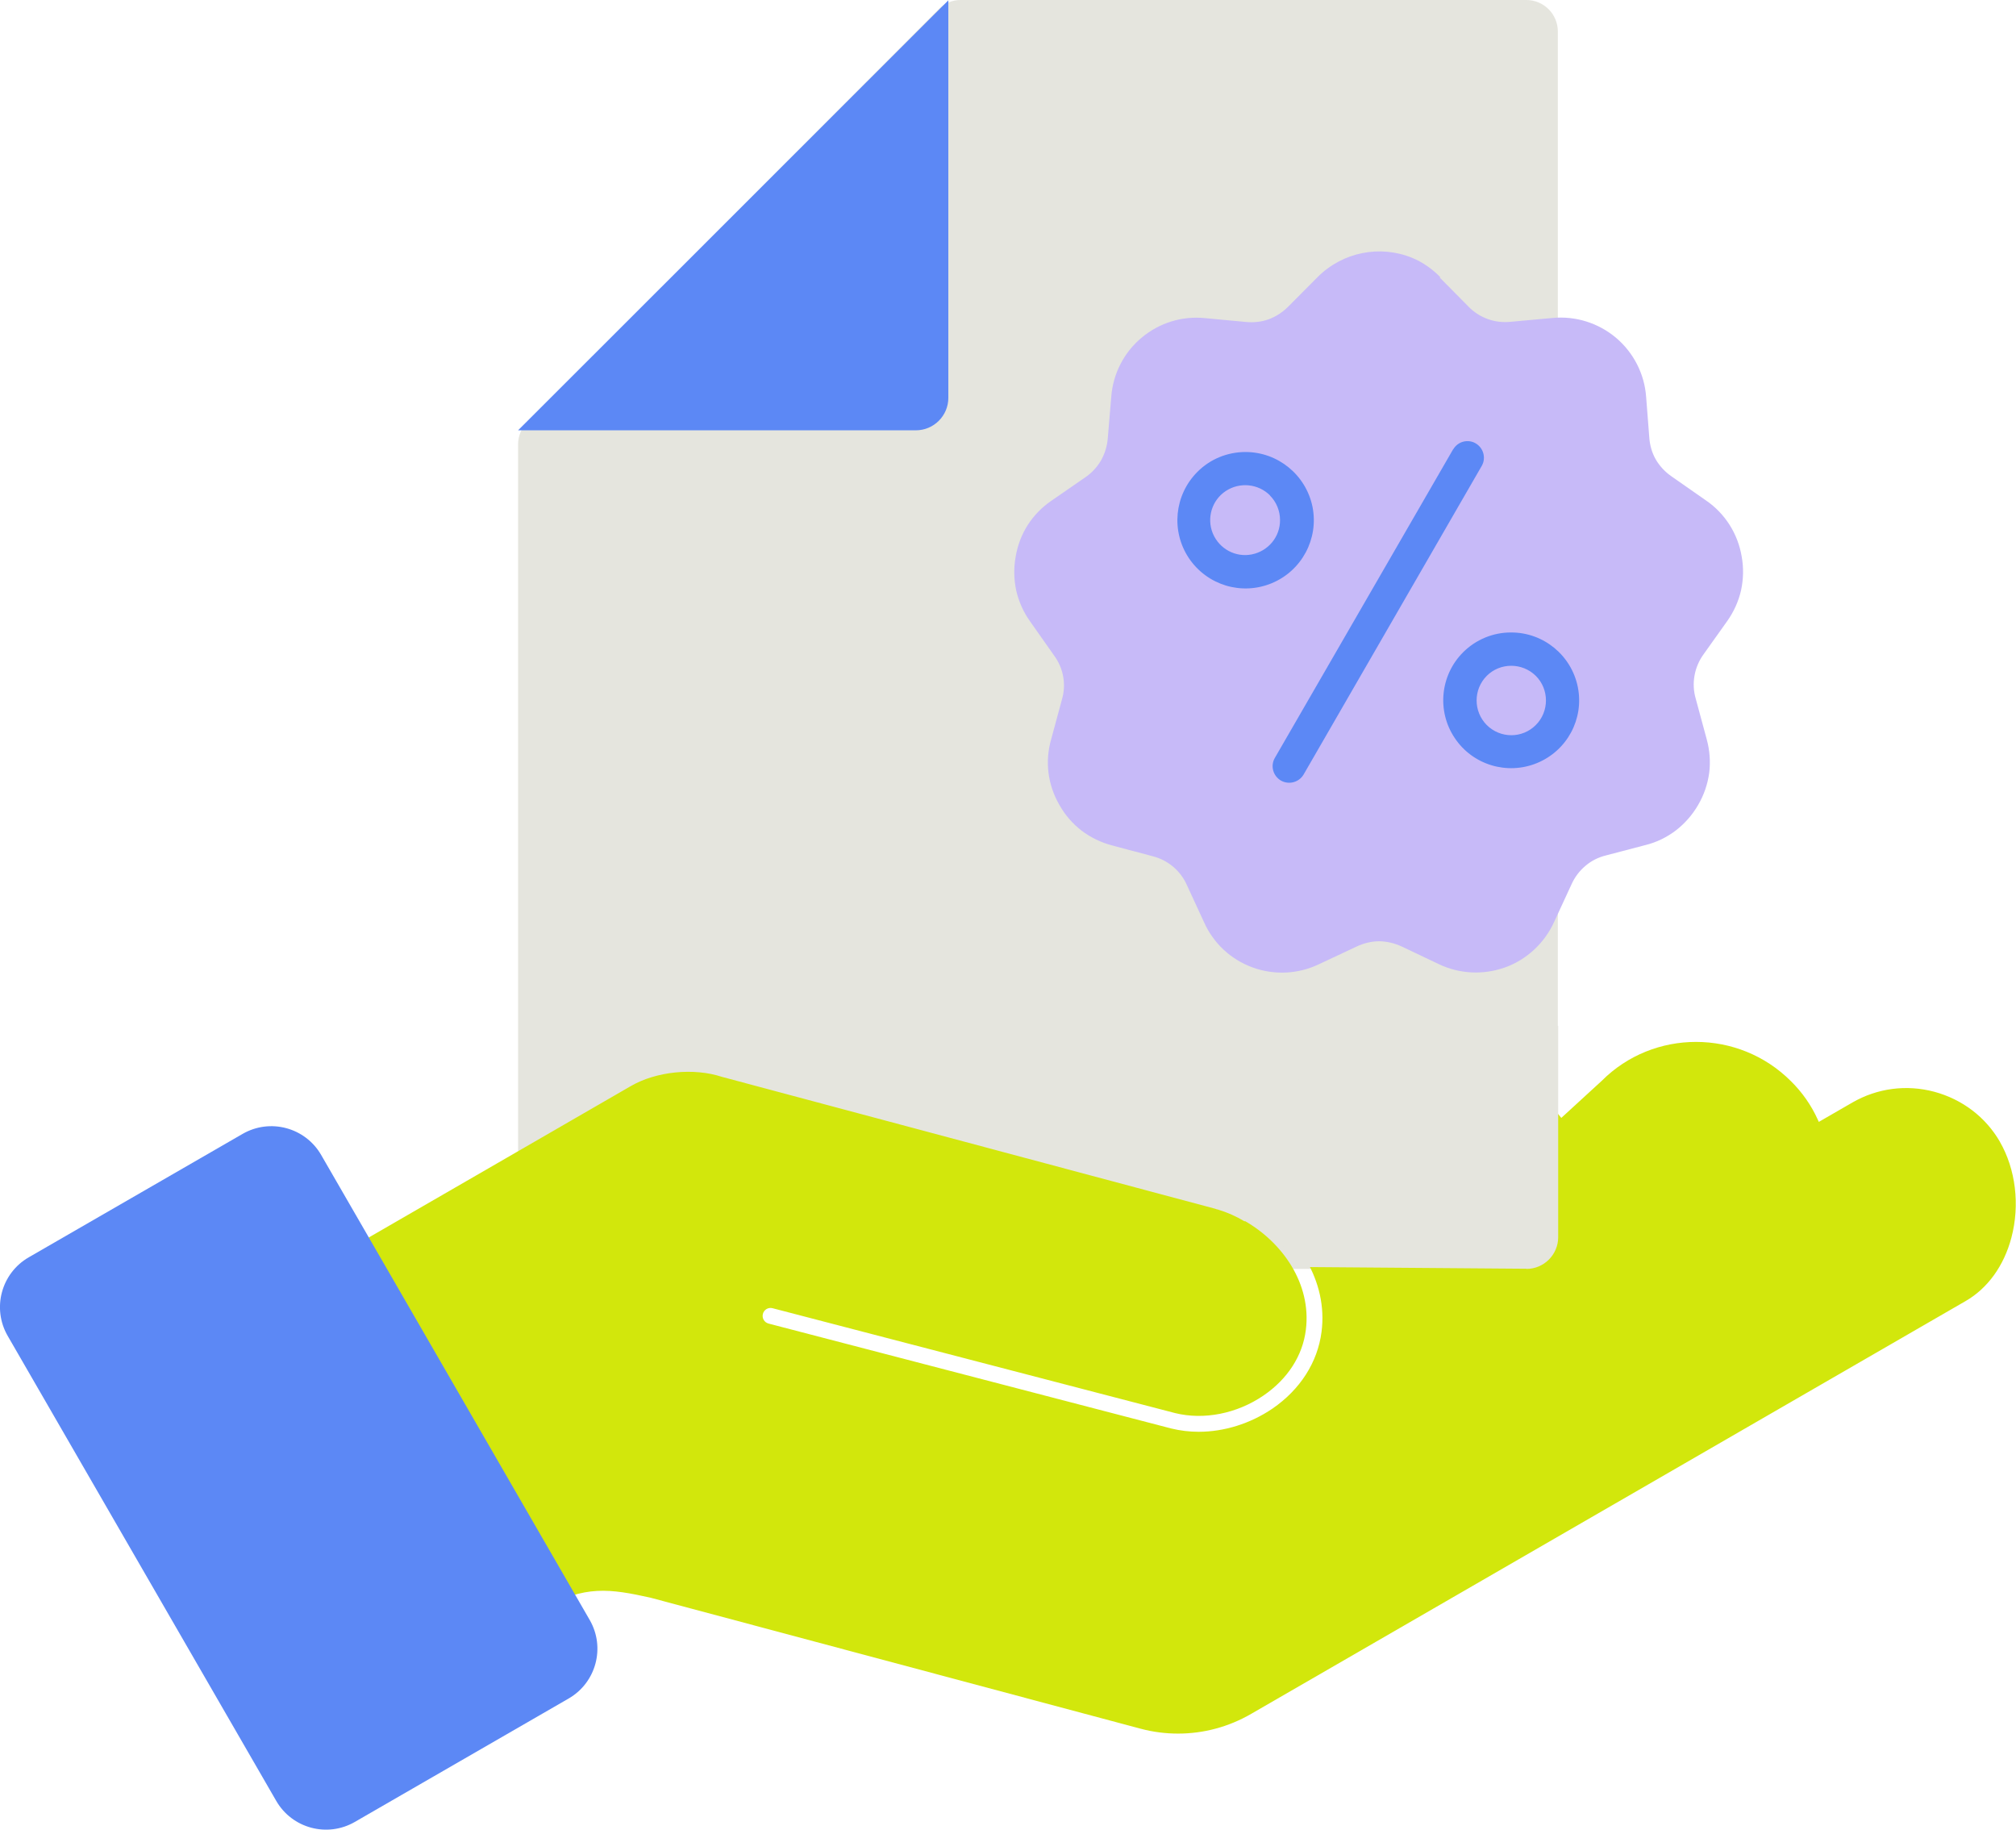 <svg width="108" height="98" viewBox="0 0 108 98" fill="none" xmlns="http://www.w3.org/2000/svg">
<g clip-path="url(#clip0_113_7495)">
<path d="M50.278 0.501L28.246 22.616C27.932 22.93 27.754 23.363 27.754 23.804V66.278C27.754 67.212 28.509 67.967 29.443 67.967H81.767C82.701 67.967 83.456 67.212 83.456 66.278V1.689C83.456 0.755 82.701 0 81.767 0H51.466C51.016 0 50.583 0.178 50.269 0.501H50.278Z" fill="#E5E5DE"/>
<path d="M27.754 23.049H49.064C50.023 23.049 50.804 22.268 50.804 21.309V0.017" fill="#5C88F5"/>
<path d="M107.141 61.161C106.377 59.837 105.129 58.886 103.626 58.479C102.132 58.08 100.579 58.284 99.246 59.048L97.437 60.092L97.386 59.981C97.03 59.192 96.537 58.496 95.943 57.911C93.141 55.11 88.582 55.11 85.806 57.894L83.641 59.879L83.454 59.65C83.361 59.54 83.268 59.43 83.166 59.328L83.081 59.243C81.799 57.962 80.075 57.249 78.225 57.249C76.374 57.249 74.659 57.962 73.377 59.243L67.341 64.819C69.48 66.142 71.153 68.595 70.796 71.344C70.584 72.974 69.65 74.433 68.164 75.452C66.975 76.258 65.575 76.691 64.216 76.691C63.715 76.691 63.223 76.631 62.739 76.513L41.175 70.895C40.946 70.835 40.81 70.606 40.869 70.377C40.928 70.148 41.158 70.012 41.387 70.072L62.951 75.689C64.488 76.071 66.262 75.723 67.689 74.748C68.979 73.865 69.786 72.617 69.956 71.234C70.27 68.748 68.682 66.541 66.695 65.404L66.678 65.421C66.22 65.149 65.745 64.937 65.261 64.793C65.244 64.793 65.227 64.776 65.201 64.776C65.201 64.776 65.193 64.776 65.184 64.776C65.15 64.767 65.125 64.751 65.091 64.742L38.679 57.681C37.167 57.181 35.147 57.384 33.78 58.182L15.094 68.977L26.054 87.918L29.068 86.178C31.301 84.889 32.693 85.101 34.841 85.576L61.1 92.594C61.763 92.772 62.442 92.857 63.113 92.857C64.471 92.857 65.821 92.501 67.035 91.796L105.299 69.69C106.479 69.011 107.353 67.806 107.753 66.295C108.219 64.538 107.982 62.62 107.133 61.152L107.141 61.161Z" fill="#D2E70C"/>
<path d="M77.123 14.86L78.651 16.404C79.237 17.023 80.086 17.329 80.935 17.236L83.168 17.032C84.399 16.913 85.622 17.295 86.573 18.093C87.515 18.89 88.101 20.036 88.186 21.267L88.355 23.431C88.381 23.846 88.5 24.262 88.712 24.627C88.924 24.984 89.213 25.289 89.561 25.527L91.395 26.808C92.414 27.504 93.101 28.59 93.305 29.812C93.415 30.415 93.398 31.026 93.271 31.62C93.135 32.214 92.88 32.774 92.524 33.275L91.267 35.04C90.766 35.727 90.605 36.61 90.843 37.425L91.429 39.589C91.59 40.174 91.641 40.794 91.565 41.396C91.48 42.007 91.284 42.584 90.97 43.119C90.665 43.645 90.257 44.112 89.773 44.485C89.289 44.85 88.737 45.122 88.143 45.266L86.038 45.818C85.63 45.919 85.248 46.106 84.934 46.378C84.611 46.649 84.357 46.989 84.187 47.371L83.245 49.407C82.727 50.528 81.784 51.402 80.63 51.817C79.466 52.233 78.184 52.174 77.072 51.639L75.111 50.706C74.729 50.528 74.322 50.426 73.897 50.417C73.481 50.417 73.057 50.519 72.683 50.697L70.654 51.648C69.542 52.182 68.26 52.242 67.097 51.817C65.934 51.393 65 50.519 64.499 49.39L63.59 47.422C63.251 46.641 62.563 46.064 61.74 45.86L59.575 45.283C58.989 45.13 58.428 44.859 57.945 44.494C57.461 44.12 57.053 43.654 56.756 43.119C56.45 42.593 56.247 42.007 56.17 41.396C56.094 40.794 56.145 40.174 56.315 39.589L56.883 37.492C57.13 36.678 56.977 35.795 56.467 35.108L55.177 33.275C54.82 32.774 54.574 32.214 54.438 31.62C54.311 31.017 54.302 30.406 54.413 29.804C54.515 29.201 54.735 28.624 55.066 28.107C55.398 27.597 55.831 27.156 56.331 26.817L58.123 25.578C58.471 25.349 58.76 25.035 58.98 24.67C59.184 24.305 59.312 23.897 59.345 23.482L59.532 21.25C59.626 20.019 60.211 18.873 61.162 18.084C62.113 17.287 63.336 16.913 64.567 17.041L66.732 17.244C67.148 17.287 67.572 17.244 67.971 17.1C68.362 16.956 68.718 16.718 69.015 16.421L70.603 14.825C71.936 13.502 73.931 13.103 75.663 13.816C76.232 14.053 76.733 14.41 77.166 14.851L77.123 14.86Z" fill="#C7BAF8"/>
<path d="M80.962 33.877C82.693 33.877 84.188 35.108 84.527 36.805C84.867 38.511 83.95 40.208 82.345 40.87C80.741 41.532 78.89 40.972 77.931 39.529C76.963 38.087 77.158 36.16 78.381 34.938C79.06 34.259 79.994 33.869 80.962 33.877ZM82.277 36.203C81.547 35.481 80.367 35.481 79.645 36.203C78.924 36.932 78.924 38.103 79.645 38.833C80.376 39.563 81.556 39.563 82.277 38.833C82.999 38.112 82.999 36.924 82.277 36.203Z" fill="#5C88F5"/>
<path d="M77.845 24.076C77.964 23.872 78.159 23.719 78.38 23.66C78.609 23.6 78.847 23.626 79.05 23.745C79.475 23.991 79.619 24.534 79.382 24.95L69.839 41.481C69.593 41.905 69.049 42.05 68.625 41.812C68.2 41.566 68.048 41.023 68.294 40.598L77.845 24.067V24.076Z" fill="#5C88F5"/>
<path d="M66.722 24.211C68.462 24.211 69.965 25.442 70.313 27.148C70.653 28.853 69.744 30.568 68.131 31.238C66.518 31.909 64.667 31.348 63.691 29.897C62.723 28.446 62.91 26.52 64.141 25.281C64.82 24.593 65.754 24.211 66.722 24.211ZM68.038 26.537C67.41 25.909 66.416 25.807 65.669 26.299C64.922 26.791 64.633 27.75 64.973 28.573C65.321 29.405 66.196 29.872 67.07 29.694C67.945 29.515 68.581 28.752 68.573 27.852C68.573 27.36 68.377 26.885 68.029 26.537H68.038Z" fill="#5C88F5"/>
<path d="M12.995 60.736L1.54 67.346C0.066 68.197 -0.439 70.081 0.412 71.554L14.798 96.461C15.649 97.935 17.534 98.44 19.008 97.589L30.463 90.978C31.937 90.127 32.442 88.243 31.591 86.77L17.205 61.863C16.354 60.39 14.469 59.885 12.995 60.736Z" fill="#5C88F5"/>
<path d="M81.775 67.958L69.779 67.865L62.656 60.202L67.147 60.185L71.749 55.713L83.474 54.949V66.27C83.474 67.203 82.709 67.967 81.775 67.967V67.958Z" fill="#E5E5DE"/>
</g>
<defs>
<clipPath id="clip0_113_7495">
<rect width="108" height="98" fill="white"/>
</clipPath>
</defs>
</svg>
